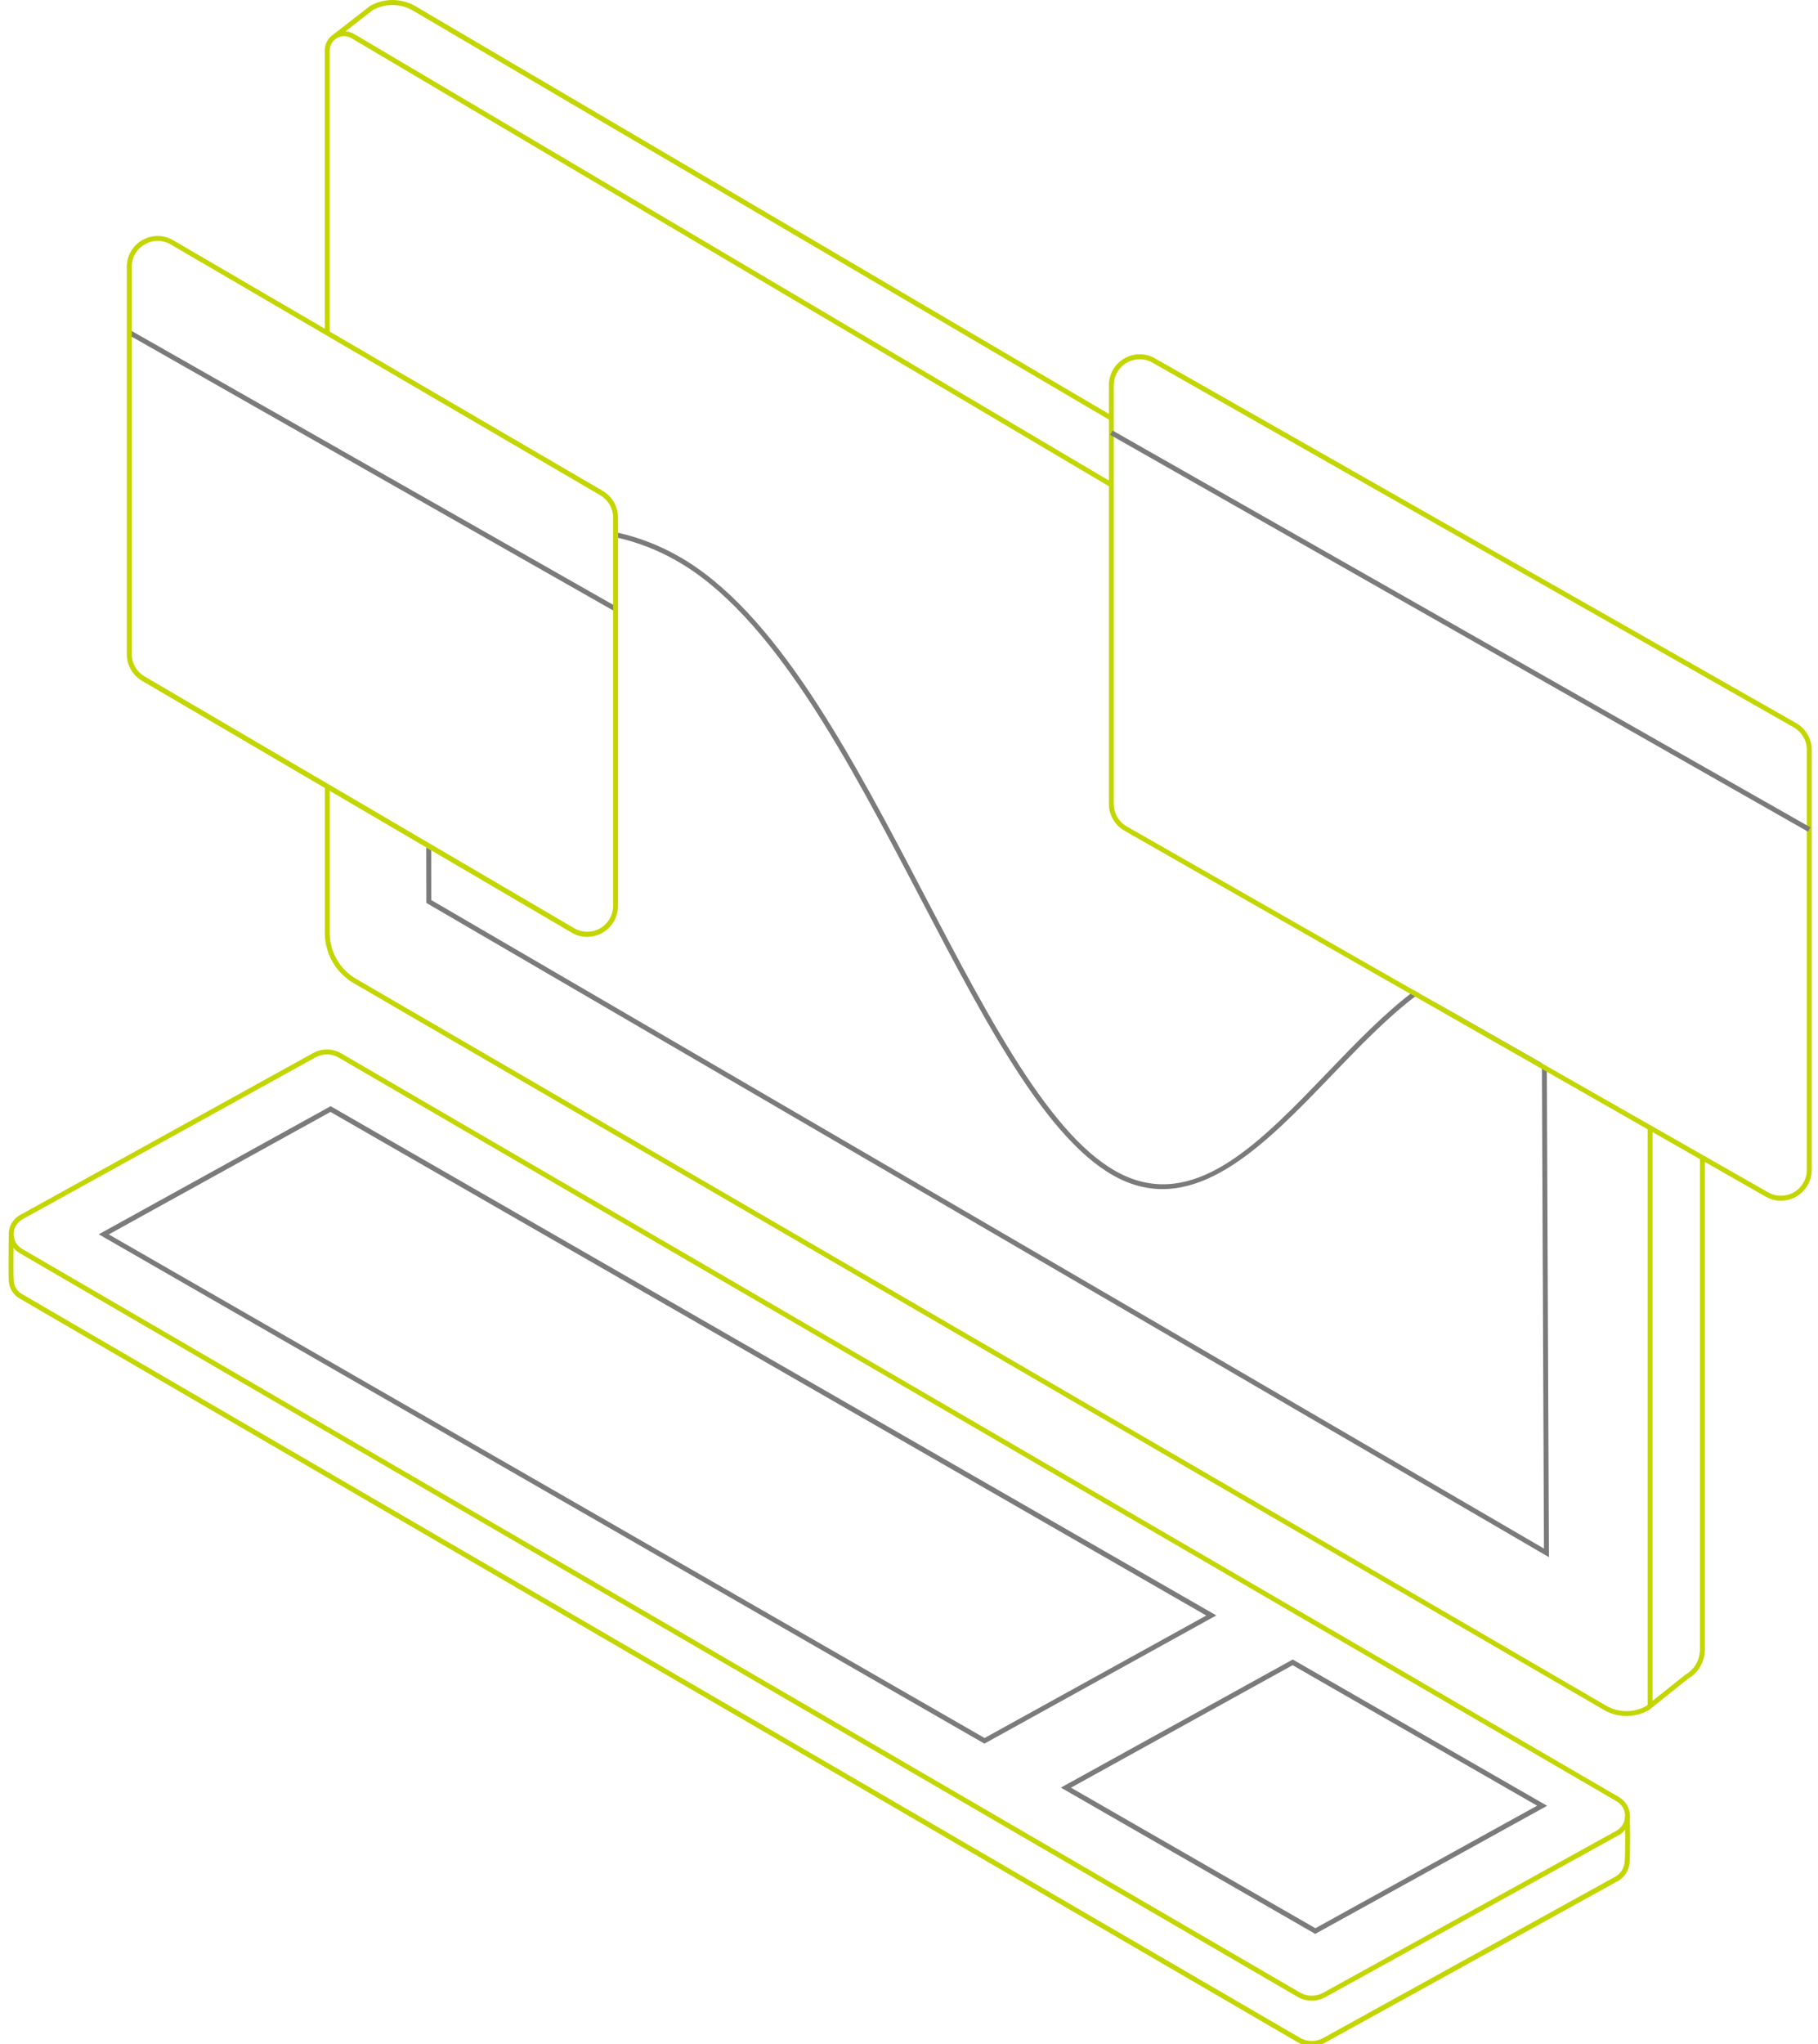 <svg width="178" height="200" viewBox="0 0 178 200" fill="none" xmlns="http://www.w3.org/2000/svg">
<path d="M129.983 104.935C123.531 111.647 117.437 117.978 110.522 115.215C103.486 112.396 97.237 100.43 90.599 87.758C83.401 73.99 75.954 59.758 66.379 54.396C64.545 53.357 62.568 52.593 60.512 52.128V52.626C62.485 53.081 64.382 53.819 66.145 54.816C75.594 60.109 83.005 74.28 90.171 87.983C96.841 100.734 103.14 112.778 110.343 115.664C117.546 118.551 124.051 111.799 130.331 105.278C133.056 102.444 135.819 99.567 138.679 97.408L138.954 97.203L138.498 96.937C135.572 99.118 132.758 102.048 129.983 104.935Z" fill="#7B7B7B"/>
<path d="M151.449 104.447L150.966 104.167L151.169 151.524L42.23 88.072L42.22 83.205L41.734 82.923L41.746 88.35L151.655 152.367L151.449 104.447Z" fill="#7B7B7B"/>
<path d="M138.959 97.191L150.971 104.164V104.034L138.959 97.191Z" fill="#7B7B7B"/>
<path d="M128.432 195.758C127.942 195.759 127.46 195.63 127.036 195.384L1.918 122.614C1.59 122.423 1.319 122.149 1.132 121.82C0.945 121.49 0.849 121.117 0.853 120.738C0.857 120.359 0.962 119.988 1.156 119.663C1.35 119.338 1.627 119.07 1.959 118.886L30.667 103.034C31.087 102.803 31.56 102.685 32.039 102.691C32.519 102.696 32.988 102.825 33.403 103.065L158.522 175.845C158.849 176.036 159.12 176.31 159.307 176.639C159.494 176.969 159.591 177.342 159.587 177.721C159.583 178.1 159.478 178.471 159.284 178.796C159.089 179.121 158.812 179.389 158.481 179.572L129.773 195.411C129.363 195.638 128.901 195.758 128.432 195.758ZM32.01 103.174C31.622 103.173 31.241 103.27 30.901 103.457L2.193 119.309C1.936 119.451 1.721 119.658 1.57 119.91C1.419 120.162 1.338 120.45 1.335 120.743C1.331 121.037 1.406 121.326 1.552 121.581C1.697 121.837 1.908 122.049 2.162 122.196L127.283 194.966C127.625 195.165 128.014 195.271 128.41 195.276C128.806 195.28 129.196 195.183 129.543 194.993L158.251 179.14C158.509 178.999 158.724 178.791 158.875 178.539C159.026 178.287 159.107 178 159.11 177.706C159.113 177.412 159.038 177.123 158.893 176.868C158.747 176.613 158.537 176.401 158.283 176.254L33.162 103.483C32.812 103.279 32.414 103.173 32.01 103.174Z" fill="#C4D600"/>
<path d="M128.432 200.193C127.942 200.195 127.46 200.066 127.036 199.819L1.918 127.053C1.618 126.881 1.365 126.638 1.181 126.346C0.996 126.054 0.886 125.721 0.86 125.377C0.802 124.669 0.86 121.116 0.86 120.966H1.343C1.343 121.005 1.275 124.647 1.343 125.331C1.363 125.597 1.448 125.854 1.591 126.079C1.734 126.305 1.93 126.491 2.162 126.623L127.283 199.396C127.626 199.593 128.014 199.699 128.41 199.703C128.806 199.708 129.196 199.61 129.543 199.42L158.246 183.575C158.471 183.427 158.661 183.232 158.801 183.002C158.942 182.773 159.03 182.516 159.06 182.249C159.164 181.551 159.101 177.79 159.099 177.751H159.582C159.582 177.908 159.65 181.592 159.539 182.34C159.5 182.682 159.385 183.01 159.202 183.3C159.019 183.59 158.772 183.835 158.481 184.017L129.773 199.85C129.362 200.076 128.901 200.194 128.432 200.193Z" fill="#C4D600"/>
<path d="M128.775 189.227L103.867 174.913L126.572 162.379L151.478 176.693L128.775 189.227ZM104.862 174.92L128.79 188.671L150.498 176.683L126.56 162.935L104.862 174.92Z" fill="#7B7B7B"/>
<path d="M96.384 170.611L96.266 170.543L9.667 120.773L32.372 108.239L32.49 108.307L119.089 158.065L96.384 170.611ZM10.65 120.785L96.399 170.06L118.106 158.075L32.358 108.799L10.65 120.785Z" fill="#7B7B7B"/>
<path d="M174.372 117.49C173.847 117.489 173.332 117.351 172.877 117.089L151.452 104.872L150.969 104.594L138.08 97.246L110.097 81.287C109.635 81.023 109.251 80.642 108.983 80.182C108.716 79.722 108.575 79.199 108.575 78.667V37.681C108.575 37.154 108.713 36.635 108.976 36.178C109.239 35.721 109.618 35.34 110.073 35.075C110.529 34.81 111.047 34.669 111.575 34.666C112.102 34.664 112.621 34.8 113.08 35.06L175.86 70.749C176.323 71.013 176.708 71.394 176.976 71.855C177.244 72.316 177.386 72.839 177.386 73.372V114.469C177.385 115.268 177.067 116.035 176.503 116.601C175.938 117.168 175.172 117.487 174.372 117.49ZM111.589 35.152C110.918 35.152 110.273 35.418 109.797 35.892C109.321 36.366 109.051 37.009 109.048 37.681V78.667C109.049 79.114 109.167 79.552 109.392 79.939C109.616 80.325 109.938 80.645 110.326 80.867L151.44 104.314L173.116 116.667C173.501 116.887 173.937 117.002 174.381 117C174.825 116.999 175.26 116.881 175.644 116.658C176.027 116.435 176.346 116.115 176.567 115.73C176.788 115.346 176.904 114.91 176.903 114.466V73.372C176.903 72.924 176.785 72.484 176.559 72.097C176.334 71.711 176.01 71.39 175.621 71.169L112.843 35.488C112.462 35.269 112.029 35.153 111.589 35.152Z" fill="#C4D600"/>
<path d="M108.931 42.126L108.693 42.546L177.023 81.379L177.262 80.959L108.931 42.126Z" fill="#7B7B7B"/>
<path d="M12.877 32.378L12.638 32.798L60.04 59.737L60.278 59.317L12.877 32.378Z" fill="#7B7B7B"/>
<path d="M32.283 32.722V4.944C32.281 4.749 32.321 4.556 32.4 4.377C32.479 4.199 32.594 4.039 32.739 3.908L32.928 3.763L32.988 3.727C33.201 3.602 33.443 3.536 33.69 3.536C33.936 3.536 34.179 3.602 34.391 3.727L108.807 47.717V47.157L34.638 3.304C34.391 3.166 34.116 3.083 33.833 3.063L36.49 0.993C37.092 0.659 37.77 0.486 38.459 0.493C39.147 0.499 39.822 0.684 40.418 1.029L108.807 41.198V40.638L40.669 0.601C39.998 0.213 39.236 0.006 38.461 0.001C37.685 -0.005 36.921 0.191 36.244 0.57L32.65 3.36C32.387 3.531 32.172 3.764 32.023 4.04C31.875 4.316 31.798 4.624 31.799 4.937V32.44L32.283 32.722Z" fill="#C4D600"/>
<path d="M166.444 113.143V161.403C166.443 161.907 166.309 162.401 166.054 162.835C165.799 163.269 165.434 163.628 164.995 163.874L161.802 166.425V110.495L161.319 110.22V166.819L161.181 166.93C160.568 167.272 159.876 167.445 159.174 167.431C158.473 167.418 157.787 167.218 157.188 166.853L34.942 95.821C34.136 95.369 33.465 94.711 32.998 93.914C32.531 93.116 32.285 92.209 32.285 91.285V77.104L31.802 76.821V91.285C31.802 92.294 32.07 93.285 32.58 94.156C33.089 95.027 33.821 95.747 34.7 96.242L156.94 167.256C157.614 167.668 158.387 167.892 159.177 167.905C159.967 167.919 160.747 167.72 161.435 167.331L165.249 164.278C165.757 163.987 166.18 163.567 166.474 163.061C166.769 162.555 166.924 161.979 166.925 161.394V113.418L166.444 113.143Z" fill="#C4D600"/>
<path d="M57.495 91.676C56.96 91.674 56.435 91.53 55.973 91.258L13.908 66.621C13.453 66.353 13.076 65.972 12.815 65.514C12.553 65.056 12.415 64.537 12.415 64.01V26.087C12.419 25.558 12.562 25.04 12.829 24.583C13.097 24.127 13.479 23.749 13.939 23.487C14.398 23.226 14.918 23.089 15.447 23.092C15.976 23.095 16.495 23.236 16.952 23.502L59.017 48.031C59.471 48.298 59.848 48.678 60.111 49.135C60.373 49.591 60.511 50.109 60.512 50.635V88.647C60.511 89.447 60.193 90.215 59.627 90.781C59.062 91.347 58.295 91.666 57.495 91.669V91.676ZM15.432 23.57C14.989 23.572 14.553 23.69 14.169 23.913C13.781 24.133 13.459 24.452 13.236 24.838C13.012 25.224 12.896 25.663 12.899 26.109V64.01C12.902 64.449 13.019 64.881 13.239 65.262C13.458 65.643 13.773 65.96 14.152 66.183L56.217 90.821C56.601 91.046 57.038 91.166 57.483 91.169C57.928 91.171 58.365 91.057 58.752 90.836C59.138 90.616 59.46 90.297 59.684 89.913C59.908 89.529 60.027 89.092 60.029 88.647V50.635C60.026 50.195 59.909 49.763 59.688 49.382C59.468 49.001 59.153 48.684 58.773 48.461L16.708 23.913C16.321 23.687 15.88 23.569 15.432 23.57Z" fill="#C4D600"/>
</svg>
